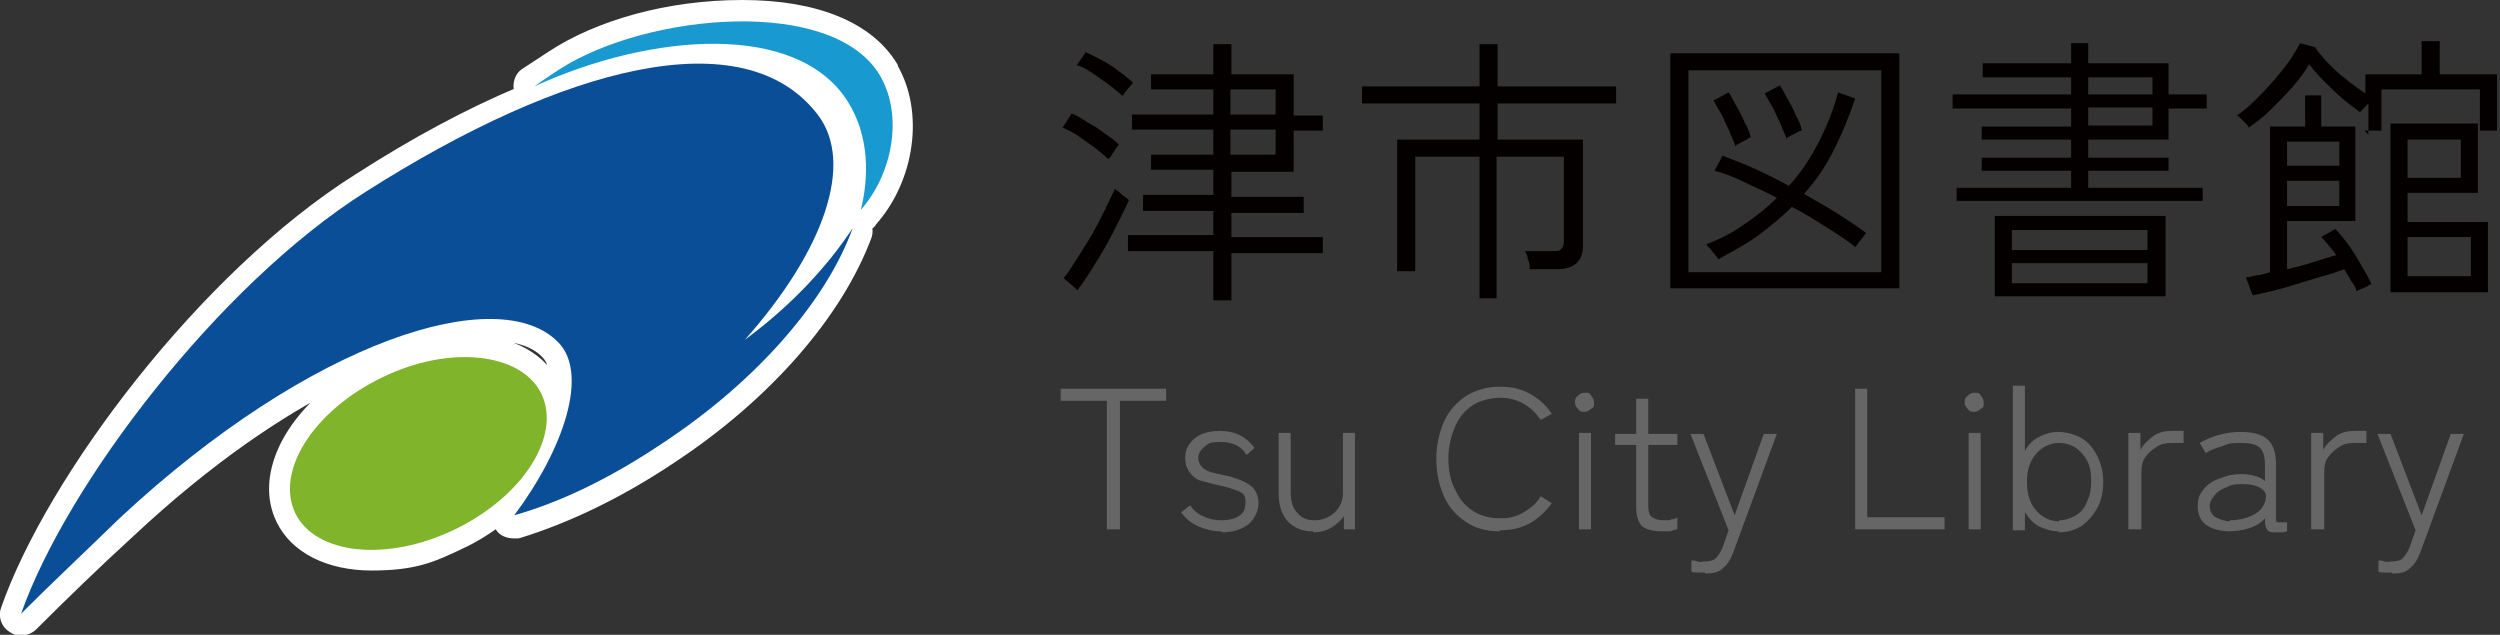 <?xml version="1.0" encoding="UTF-8"?>
<svg id="_レイヤー_1" data-name="レイヤー_1" xmlns="http://www.w3.org/2000/svg" version="1.1" viewBox="0 0 248.9 63.2">
  <rect x="0" y="0" width="248.9" height="63.2" fill="#333333" stroke="none"/>
  <!-- Generator: Adobe Illustrator 29.8.1, SVG Export Plug-In . SVG Version: 2.1.1 Build 2)  -->
  <defs>
    <style>
      .st0 {
        fill: #189ad1;
      }

      .st1 {
        fill: #0a4e97;
      }

      .st2 {
        fill: #fff;
        stroke: #fff;
        stroke-linecap: round;
        stroke-linejoin: round;
        stroke-width: .8px;
      }

      .st3 {
        fill: #666;
      }

      .st4 {
        fill: #040000;
      }

      .st5 {
        fill: #80b42b;
      }
    </style>
  </defs>
  <g>
    <path class="st2" d="M89,6.6c-2.4-4-7.7-6.2-15.1-6.2s-14.4,2-19.1,5.1c-1.2.8-2.6,1.7-2.6,1.7-.6.4-.8,1.2-.6,1.9-5,2.1-10.4,5-16,8.6C20.2,27.4,5,47.7.5,60.6c-.3.7,0,1.6.7,2,.3.2.6.3.9.3s.9-.2,1.2-.5c3-3,6.3-6.2,9.8-9.4,7.6-7.1,14.8-12,20.9-15-5.5,3.9-8.2,9.5-6.1,13.8,1.4,2.9,4.8,4.6,9.1,4.6s6.1-.8,9-2.2c1.3-.6,2.4-1.3,3.5-2.1,0,.1,0,.2.2.4.3.5.9.7,1.4.7s.3,0,.5,0c4.9-1.5,10.1-4,15.2-7.4,9.6-6.3,16.7-14.5,19.6-22.3.1-.3.1-.7,0-1,.2,0,.4-.2.5-.4,3.8-4.3,4.7-10.9,2.1-15.4ZM45.8,33.8c1.1-.2,2.1-.3,2.9-.3,2.5,0,4.5.6,5.6,1.8.6.6.8,1.5.8,2.6-1.5-2.7-4.7-4.2-8.9-4.2s-.3,0-.5,0ZM84,20.7c0,.2,0,.4,0,.6,0,0-.2,0-.2.1,0-.2.1-.4.2-.7Z"/>
    <path class="st1" d="M74.1,33.9c8-9,11-17.7,7.3-22.5-7.3-9.5-25.2-4.9-45,7.7C21.7,28.4,6.6,48.3,2.1,61.1c2.9-2.9,6.2-6,9.8-9.5,19.1-17.8,37.8-23.6,43.7-17.5,3,3.1.6,10.5-4.4,17.2h0c4.6-1.3,9.6-3.7,14.8-7.2,9.4-6.2,16.3-14.2,18.9-21.4-2.5,3.8-6.1,7.7-10.7,11.1Z"/>
    <path class="st0" d="M87.6,7.5c-4.7-7.9-23.2-6.2-31.9-.6-1.1.7-2.5,1.7-2.5,1.7,11.8-5.4,26.2-6.4,31.2,1.5,2.2,3.5,2.1,7.6,1.3,10.8,3.1-3.5,4.3-9.3,1.9-13.4Z"/>
    <path class="st5" d="M53.9,39.2c2,4.2-1.8,10.2-8.6,13.5-6.8,3.3-13.9,2.5-15.9-1.6-2-4.2,1.8-10.2,8.6-13.5,6.7-3.3,13.9-2.5,15.9,1.6Z"/>
  </g>
  <g>
    <path class="st4" d="M110.3,15.8c-.3-.3-.8-.7-1.3-1.1-.6-.4-1.1-.8-1.7-1.2-.6-.4-1.1-.6-1.5-.8l.9-1.4c.5.2,1,.5,1.6.9.6.3,1.2.7,1.7,1.1.6.4,1,.7,1.4,1.1,0,0-.2.2-.3.4-.1.2-.3.4-.4.6-.1.2-.2.3-.3.4ZM107.3,28.9l-1.4-1.2c.4-.5.8-1.1,1.3-1.9.5-.8,1-1.6,1.5-2.4.5-.9.9-1.7,1.3-2.5.4-.8.7-1.5,1-2.1,0,0,.2.2.4.3.2.2.4.4.6.5s.3.3.4.3c-.2.5-.5,1.1-.9,1.9-.4.8-.8,1.6-1.3,2.5-.5.9-1,1.7-1.5,2.5-.5.8-.9,1.4-1.3,1.9ZM111.8,9.6c-.3-.3-.8-.7-1.3-1.1-.6-.4-1.1-.8-1.7-1.2-.6-.4-1.1-.7-1.6-.8l.9-1.3c.5.2,1,.5,1.6.8.6.3,1.2.7,1.7,1.1.6.4,1,.8,1.4,1.1,0,0-.1.2-.3.4-.2.2-.3.4-.5.6-.1.2-.2.3-.3.4ZM120.8,29.7v-4.7h-8.5v-1.6h8.5v-2.4h-7v-1.6h7v-2.5h-6.2v-1.5h6.2v-2.5h-8.1v-1.5h8.1v-2.5h-6.2v-1.5h6.2v-3h1.8v3h6.2v4.1h2.9v1.5h-2.9v4.1h-6.2v2.5h7.2v1.6h-7.2v2.4h9.1v1.6h-9.1v4.7h-1.8ZM122.5,11.4h4.5v-2.5h-4.5v2.5ZM122.5,15.4h4.5v-2.5h-4.5v2.5Z"/>
    <path class="st4" d="M147.3,29.7v-14.1h-6.4v11.4h-1.8v-13.1h8.2v-3.6h-11.7v-1.7h11.7v-4.2h1.8v4.2h11.8v1.7h-11.8v3.6h8.5v10.6c0,1.5-.9,2.3-2.6,2.3h-2.7c0-.3,0-.6-.2-1,0-.4-.2-.7-.3-.8h2.8c.4,0,.7,0,.8-.2.2-.1.3-.4.3-.8v-8.4h-6.7v14.1h-1.8Z"/>
    <path class="st4" d="M166.3,28.7V5.3h22.8v23.4h-22.8ZM168.1,27.1h19.2V7h-19.2v20.2ZM171,25.7c0,0-.1-.2-.3-.4-.2-.2-.3-.4-.5-.6-.2-.2-.3-.3-.3-.4,1.4-.5,2.7-1.2,3.8-2,1.2-.8,2.2-1.6,3.2-2.6-1.1-.6-2.3-1.1-3.3-1.6s-2.1-.9-2.9-1.1l.8-1.5c1,.4,2.1.8,3.2,1.3,1.1.5,2.3,1.1,3.4,1.7,1.3-1.4,2.3-3,3.1-4.6.8-1.6,1.4-3.2,1.8-4.7l1.7.6c-.6,1.8-1.3,3.5-2.1,5.1-.8,1.6-1.8,3.1-3,4.4,1.2.7,2.3,1.3,3.4,2s2,1.3,2.8,1.9c0,0-.2.2-.3.4-.2.2-.3.4-.5.6-.1.2-.3.4-.3.4-.8-.7-1.8-1.3-2.9-2s-2.2-1.4-3.4-2c-1,1-2.1,1.9-3.3,2.8-1.2.9-2.6,1.6-4,2.4ZM172.8,14.6c-.1-.4-.4-.9-.6-1.5-.3-.6-.5-1.1-.8-1.7-.3-.5-.6-1-.8-1.4l1.5-.8c.3.4.5.9.8,1.4.3.5.6,1.1.8,1.6.3.5.5,1,.6,1.5,0,0-.2,0-.4.2-.2.1-.4.2-.6.3-.2.1-.3.2-.4.2ZM177.9,13.9c-.1-.4-.4-.9-.6-1.5-.3-.6-.5-1.1-.8-1.7-.3-.5-.6-1-.8-1.4l1.5-.8c.3.4.5.9.8,1.4.3.5.6,1.1.8,1.6.3.5.5,1,.6,1.5,0,0-.2,0-.5.2-.2.1-.4.2-.6.3-.2.1-.3.2-.4.2Z"/>
    <path class="st4" d="M194.8,20v-1.3h11.4v-1.7h-8.9v-1.3h8.9v-1.8h-8.9v-1.3h8.9v-1.8h-11.8v-1.4h11.8v-1.7h-8.8v-1.4h8.8v-2h1.7v2h8v3.1h3.8v1.4h-3.8v3.1h-8v1.8h8v1.3h-8v1.7h11.4v1.3h-24.5ZM198.6,29.5v-8h17v8h-17ZM200.3,24.9h13.5v-2h-13.5v2ZM200.3,28.2h13.5v-2h-13.5v2ZM207.9,9.4h6.4v-1.7h-6.4v1.7ZM207.9,12.5h6.4v-1.8h-6.4v1.8Z"/>
    <path class="st4" d="M235.8,13.4v-3.1c-.2.2-.3.3-.5.5-.2.2-.3.3-.3.4-.5-.4-1.1-.8-1.8-1.4s-1.3-1.2-1.9-1.8c-.6-.6-1-1.1-1.4-1.6-.4.7-1,1.5-1.7,2.3-.7.8-1.4,1.5-2.1,2.2-.7.7-1.5,1.3-2.2,1.8,0,0-.1-.2-.3-.4-.2-.2-.3-.3-.5-.5-.2-.2-.3-.3-.4-.3.6-.4,1.2-.9,1.8-1.5s1.2-1.2,1.8-1.9c.6-.7,1.1-1.3,1.6-2,.5-.7.8-1.3,1.1-1.8l1.5.4c.2.4.7.9,1.2,1.5.6.6,1.2,1.2,1.9,1.7.7.6,1.3,1,1.9,1.4v-1.9h5.6v-3.3h1.8v3.3h5.7v5.6h-1.7v-4.1h-9.8v4.1h-1.7ZM224.2,29.2l-.6-1.6c.3,0,.7-.1,1.1-.2.4,0,.9-.2,1.3-.3v-14.5h3.5v-3.1h1.6v3.1h3.4v9.4h-6.8v4.8c.9-.2,1.7-.4,2.6-.7.9-.3,1.6-.5,2.3-.7-.3-.4-.5-.7-.8-1-.2-.3-.5-.6-.7-.8l1.4-.8c.4.4.9,1,1.4,1.7.5.7.9,1.4,1.3,2.1.4.7.7,1.2.9,1.7,0,0-.2,0-.4.2-.2.1-.4.2-.7.3-.2.1-.4.2-.4.2,0-.3-.2-.6-.5-1-.2-.4-.5-.8-.7-1.2-.6.2-1.3.5-2.2.7-.9.3-1.7.5-2.6.8-.9.3-1.7.5-2.5.7-.8.2-1.4.3-1.8.4ZM227.7,16.5h5.2v-2.4h-5.2v2.4ZM227.7,20.5h5.2v-2.5h-5.2v2.5ZM238,29.2V12.3h8.7v6.9h-7v2.9h8v7h-9.7ZM239.7,17.7h5.3v-3.8h-5.3v3.8ZM239.7,27.5h6.3v-3.9h-6.3v3.9Z"/>
  </g>
  <g>
    <path class="st3" d="M110.2,52.7v-12.8h-4.6v-1.2h10.5v1.2h-4.6v12.8h-1.3Z"/>
    <path class="st3" d="M121.6,52.9c-.9,0-1.6-.2-2.3-.5-.7-.3-1.3-.8-1.7-1.4l.9-.7c.3.5.8.9,1.3,1.1.6.3,1.2.4,1.8.4s1.2-.1,1.7-.4c.5-.3.7-.7.7-1.4s-.2-.9-.7-1.1-1.1-.4-2-.6c-.6-.1-1.1-.3-1.6-.4s-.9-.4-1.2-.8c-.3-.4-.5-.8-.5-1.5s.2-1.1.5-1.5c.3-.4.7-.7,1.2-.9.5-.2,1.1-.3,1.7-.3,1.6,0,2.7.6,3.5,1.7l-.8.7c-.5-.9-1.4-1.3-2.6-1.3s-1.2.2-1.6.5c-.4.3-.6.7-.6,1.1s.2.8.6,1.1,1,.4,1.9.6c.6.1,1.2.3,1.7.5s1,.5,1.3.8c.3.4.5.9.5,1.5s-.3,1.5-1,2.1c-.7.5-1.5.8-2.7.8Z"/>
    <path class="st3" d="M130.7,52.9c-1,0-1.8-.3-2.5-1-.6-.7-.9-1.6-.9-2.8v-6h1.2v5.9c0,.9.2,1.6.7,2.1.4.5,1,.7,1.7.7s1.5-.3,2-.8c.5-.5.8-1.1.8-1.9v-6h1.2v9.6h-1.1v-1.3c-.3.4-.7.8-1.2,1.1-.5.3-1.1.5-1.8.5Z"/>
    <path class="st3" d="M149.3,52.9c-1.3,0-2.4-.3-3.3-.9s-1.7-1.4-2.2-2.5c-.5-1.1-.8-2.4-.8-3.8s.3-2.7.8-3.8c.5-1.1,1.3-1.9,2.2-2.5,1-.6,2.1-.9,3.3-.9s2.1.2,3,.7c.9.5,1.6,1.1,2.2,2l-1.1.6c-.5-.7-1-1.2-1.7-1.6-.7-.4-1.5-.6-2.3-.6s-1.9.2-2.7.7c-.8.5-1.4,1.2-1.8,2.1s-.7,2-.7,3.2.2,2.3.7,3.2c.4.9,1,1.6,1.8,2.1.8.5,1.7.7,2.7.7s1.6-.2,2.3-.6c.7-.4,1.3-.9,1.7-1.6l1.1.7c-.6.8-1.3,1.5-2.2,2-.9.5-1.9.7-3,.7Z"/>
    <path class="st3" d="M157.8,41c-.3,0-.5,0-.7-.3-.2-.2-.3-.4-.3-.6s0-.5.3-.7c.2-.2.4-.3.7-.3s.5,0,.6.3c.2.2.3.4.3.7s0,.5-.3.6c-.2.2-.4.3-.6.3ZM157.2,52.7v-9.6h1.2v9.6h-1.2Z"/>
    <path class="st3" d="M165.4,52.9c-.9,0-1.5-.2-1.9-.5-.4-.4-.6-1-.6-1.9v-6.2h-2.1v-1.1h2.1v-3.5h1.2v3.5h2.9v1.1h-2.9v6c0,.6.1,1,.4,1.2.3.2.6.3,1.2.3s.5,0,.7-.1c.3,0,.5-.1.6-.2v1.2c-.2,0-.4.1-.7.2-.3,0-.6,0-.8,0Z"/>
    <path class="st3" d="M169.7,57c-.2,0-.5,0-.7,0-.2,0-.5,0-.6-.1v-1.1c.2,0,.4,0,.6.1s.5,0,.7,0c.5,0,.9-.1,1.1-.3.2-.2.5-.6.7-1.1l.6-1.7-3.8-9.6h1.3l3.1,8.1,2.9-8.1h1.3l-4.3,11.7c-.3.8-.6,1.3-1.1,1.7-.4.4-1,.5-1.7.5Z"/>
    <path class="st3" d="M184.7,52.7v-14h1.2v12.8h7.7v1.2h-9Z"/>
    <path class="st3" d="M196.6,41c-.3,0-.5,0-.7-.3-.2-.2-.3-.4-.3-.6s0-.5.3-.7c.2-.2.4-.3.7-.3s.5,0,.6.3c.2.2.3.4.3.7s0,.5-.3.6c-.2.2-.4.3-.6.3ZM196,52.7v-9.6h1.2v9.6h-1.2Z"/>
    <path class="st3" d="M205,52.9c-.7,0-1.4-.2-2-.5s-1-.8-1.4-1.4v1.8h-1.2v-14.4h1.2v6.5c.3-.6.8-1.1,1.4-1.4s1.2-.5,1.9-.5,1.6.2,2.3.6c.7.4,1.2,1,1.6,1.8s.6,1.6.6,2.6-.2,1.9-.6,2.6-.9,1.3-1.6,1.8c-.7.4-1.4.6-2.3.6ZM205,51.8c.6,0,1.2-.2,1.7-.5.5-.3.9-.8,1.1-1.4.3-.6.4-1.3.4-2s-.1-1.5-.4-2c-.3-.6-.7-1-1.1-1.3-.5-.3-1-.5-1.7-.5-.9,0-1.7.4-2.3,1.1-.6.7-.9,1.6-.9,2.8s.3,2.1.9,2.8c.6.7,1.4,1.1,2.3,1.1Z"/>
    <path class="st3" d="M211.9,52.7v-9.6h1.2v1.7c.3-.6.8-1,1.3-1.4.6-.4,1.2-.5,1.9-.5s.4,0,.6,0c.2,0,.4,0,.5,0v1.2c-.1,0-.3,0-.5,0-.2,0-.4,0-.7,0-.6,0-1.1.1-1.5.4-.5.3-.8.6-1.1,1-.3.4-.4.9-.4,1.5v5.7h-1.2Z"/>
    <path class="st3" d="M222,52.9c-.9,0-1.7-.2-2.3-.6s-.9-1.1-.9-1.9.2-1.2.6-1.7,1-.9,1.7-1.1c.7-.3,1.4-.4,2.1-.4s1.8.2,2.3.7v-1.6c0-.9-.2-1.5-.6-1.8-.4-.3-1-.4-1.8-.4s-1.1,0-1.8.3c-.7.2-1.2.4-1.7.7l-.6-1c.5-.3,1.2-.6,1.9-.8.7-.2,1.5-.3,2.1-.3,1.2,0,2.1.2,2.7.7.6.5.9,1.3.9,2.6v5.3c0,.3,0,.4.2.4.1,0,.5,0,.9,0v.9c-.1,0-.3.1-.5.1s-.4,0-.6,0c-.5,0-.7,0-.9-.3s-.2-.5-.2-1.1c-.4.5-1,.8-1.6,1-.7.2-1.3.3-2,.3ZM222,51.8c.6,0,1.2-.1,1.8-.3.6-.2,1-.5,1.3-.8.3-.4.5-.8.5-1.3,0-.4-.3-.7-.7-.9-.4-.2-.9-.3-1.6-.3-.5,0-1.1,0-1.6.3-.5.2-.9.4-1.2.8-.3.3-.5.7-.5,1.1s.2.9.6,1.1c.4.2.9.4,1.4.4Z"/>
    <path class="st3" d="M230.1,52.7v-9.6h1.2v1.7c.3-.6.8-1,1.3-1.4.6-.4,1.2-.5,1.9-.5s.4,0,.6,0c.2,0,.4,0,.5,0v1.2c-.1,0-.3,0-.5,0-.2,0-.4,0-.7,0-.6,0-1.1.1-1.5.4-.5.3-.8.6-1.1,1-.3.4-.4.9-.4,1.5v5.7h-1.2Z"/>
    <path class="st3" d="M238.1,57c-.2,0-.5,0-.7,0-.2,0-.5,0-.6-.1v-1.1c.2,0,.4,0,.6.1s.5,0,.7,0c.5,0,.9-.1,1.1-.3.2-.2.5-.6.7-1.1l.6-1.7-3.8-9.6h1.3l3.1,8.1,2.9-8.1h1.3l-4.3,11.7c-.3.8-.6,1.3-1.1,1.7-.4.4-1,.5-1.7.5Z"/>
  </g>
</svg>